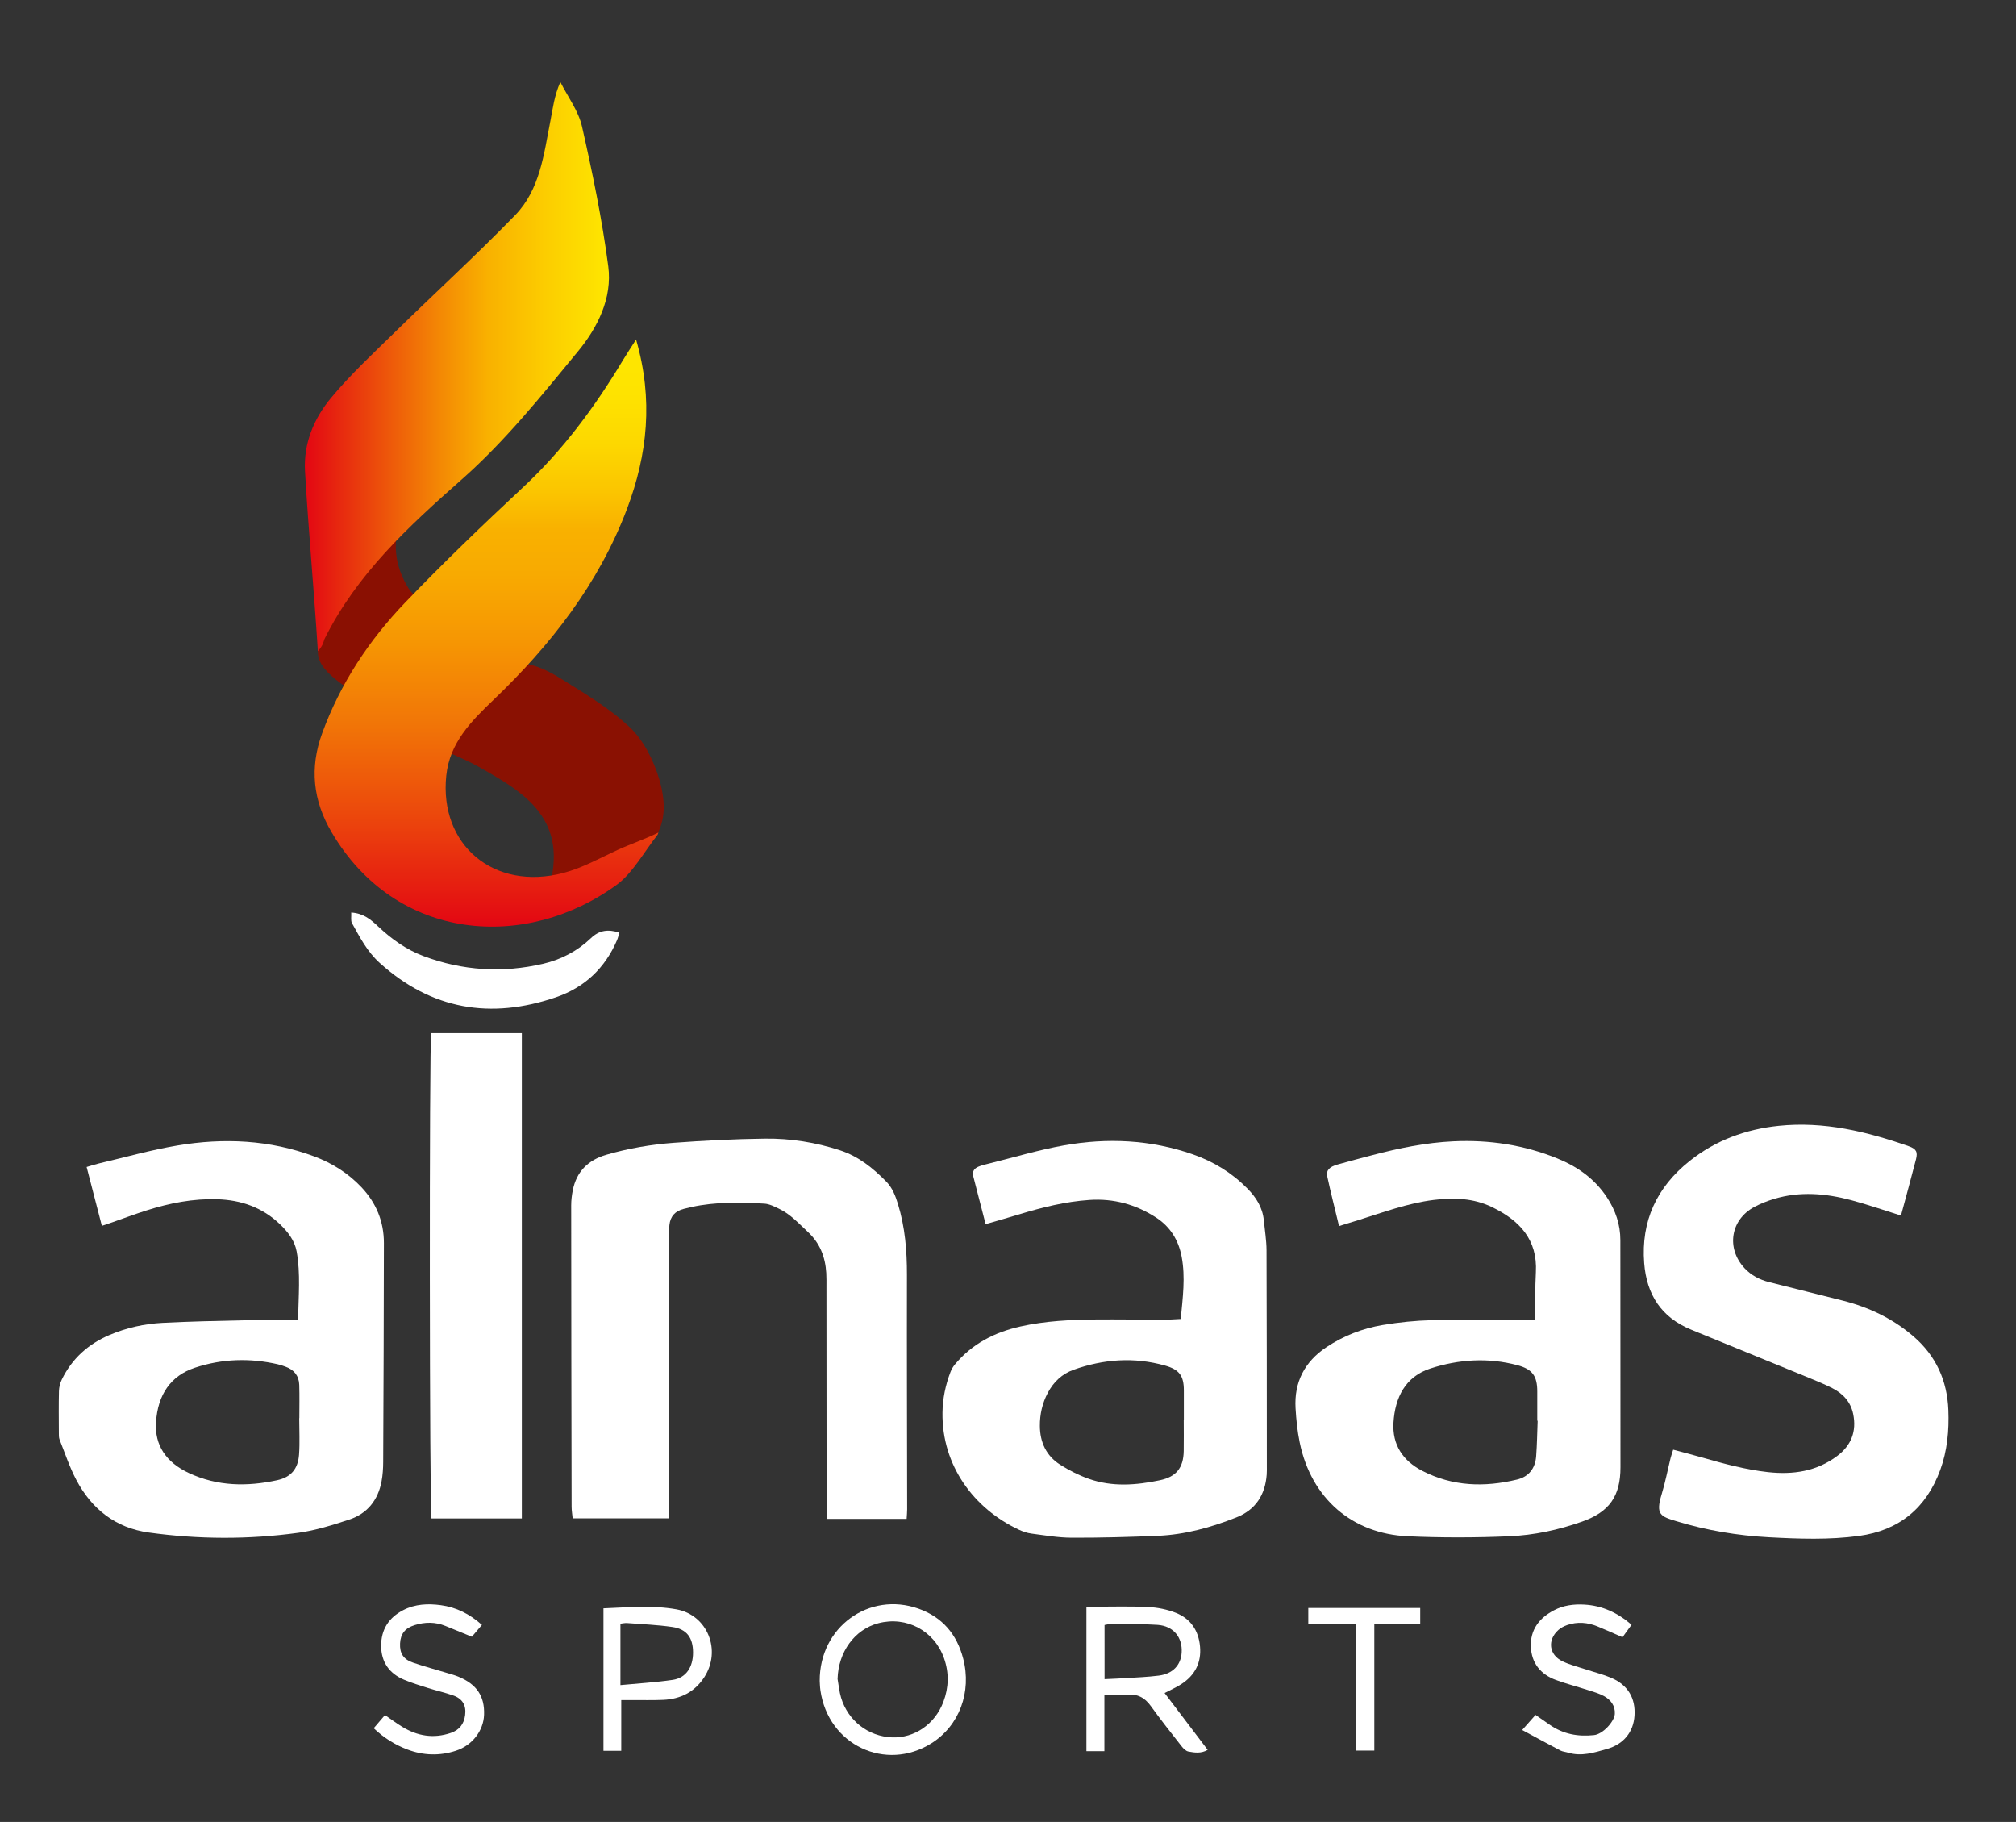 <?xml version="1.0" encoding="utf-8"?>
<!-- Generator: Adobe Illustrator 16.0.2, SVG Export Plug-In . SVG Version: 6.00 Build 0)  -->
<!DOCTYPE svg PUBLIC "-//W3C//DTD SVG 1.1//EN" "http://www.w3.org/Graphics/SVG/1.1/DTD/svg11.dtd">
<svg version="1.1" id="Layer_1" xmlns="http://www.w3.org/2000/svg" xmlns:xlink="http://www.w3.org/1999/xlink" x="0px" y="0px"
	 width="477px" height="431px" viewBox="0 0 477 431" enable-background="new 0 0 477 431" xml:space="preserve">
<rect x="0" y="0" width="477" height="431" fill="#333333" stroke="none"/>
<g>
	<path fill="#FFFFFF" d="M158.285,359.188c-7.679,0-15.093,0-22.789,0c-0.087-0.914-0.25-1.838-0.251-2.761
		c-0.048-23.759-0.084-47.519-0.097-71.278c0-1.189,0.143-2.397,0.375-3.565c0.883-4.438,3.641-7.161,7.925-8.406
		c5.238-1.522,10.61-2.437,16.025-2.837c7.174-0.529,14.371-0.898,21.562-0.984c6.012-0.07,11.942,0.881,17.699,2.754
		c4.391,1.431,7.849,4.222,10.995,7.442c1.409,1.443,2.121,3.283,2.726,5.248c1.693,5.5,2.146,11.101,2.134,16.813
		c-0.038,18.479,0.031,36.959,0.051,55.438c0.001,0.703-0.074,1.405-0.122,2.262c-6.254,0-12.379,0-18.844,0
		c-0.032-0.877-0.093-1.795-0.094-2.715c-0.016-17.359-0.023-34.72-0.036-52.08c0-1.119,0.022-2.242-0.042-3.357
		c-0.218-3.82-1.522-7.127-4.409-9.789c-2.115-1.951-4.043-4.125-6.687-5.389c-1.135-0.543-2.354-1.183-3.564-1.25
		c-5.752-0.324-11.514-0.441-17.202,0.793c-0.623,0.135-1.24,0.297-1.86,0.449c-2.015,0.497-3.188,1.758-3.393,3.838
		c-0.117,1.189-0.213,2.39-0.211,3.584c0.026,20.561,0.07,41.119,0.109,61.68C158.287,356.414,158.285,357.752,158.285,359.188z"/>
	<path fill="#FFFFFF" d="M363.248,312.198c0.042-3.892-0.056-7.554,0.151-11.2c0.443-7.811-3.937-12.316-10.352-15.436
		c-4.396-2.136-9.094-2.295-13.851-1.699c-6.149,0.771-11.933,2.931-17.799,4.77c-1.43,0.447-2.862,0.883-4.574,1.408
		c-0.981-4.09-1.966-7.938-2.804-11.816c-0.291-1.35,0.566-2.214,2.408-2.731c2.769-0.779,5.548-1.517,8.33-2.243
		c6.273-1.641,12.598-2.95,19.105-3.256c8.512-0.4,16.743,0.854,24.643,4.063c4.767,1.938,8.831,4.83,11.706,9.193
		c2.023,3.068,3.176,6.396,3.173,10.138c-0.017,17.919,0.05,35.839,0.026,53.759c-0.01,6.803-2.633,10.527-9.066,12.807
		c-5.594,1.98-11.348,3.224-17.325,3.479c-7.998,0.342-15.976,0.358-23.979-0.006c-13.023-0.591-22.784-8.877-25.526-22.209
		c-0.545-2.652-0.821-5.38-0.979-8.087c-0.359-6.194,2.169-11.021,7.319-14.449c4.05-2.694,8.535-4.43,13.293-5.233
		c3.847-0.65,7.77-1.045,11.667-1.147c7.195-0.19,14.397-0.083,21.598-0.101C361.272,312.195,362.131,312.198,363.248,312.198z
		 M363.819,336.105c-0.03,0-0.061,0.002-0.091,0.002c0-2.313-0.002-4.627,0-6.94c0.004-3.661-1.168-5.271-4.69-6.209
		c-6.926-1.849-13.869-1.394-20.563,0.767c-5.957,1.922-8.403,6.879-8.767,12.808c-0.32,5.245,2.225,9.048,6.833,11.42
		c7.173,3.692,14.715,3.913,22.399,2.056c2.807-0.679,4.318-2.672,4.528-5.518C363.676,341.701,363.71,338.9,363.819,336.105z"/>
	<path fill="#FFFFFF" d="M70.546,312.325c0.056-5.663,0.611-11.011-0.363-16.306c-0.474-2.578-2.089-4.641-3.97-6.438
		c-4.135-3.952-9.147-5.706-14.791-5.886c-5.747-0.182-11.293,0.914-16.731,2.637c-2.739,0.867-5.431,1.884-8.145,2.829
		c-0.734,0.256-1.473,0.501-2.446,0.832c-1.215-4.688-2.386-9.213-3.607-13.925c1.011-0.297,1.897-0.604,2.806-0.816
		c6.217-1.457,12.385-3.21,18.67-4.268c10.956-1.846,21.833-1.356,32.375,2.578c4.254,1.588,8.014,3.959,11.154,7.269
		c3.519,3.708,5.34,8.14,5.336,13.231c-0.016,17.278-0.088,34.559-0.169,51.836c-0.007,1.515-0.108,3.052-0.385,4.537
		c-0.829,4.443-3.375,7.64-7.661,9.049c-3.932,1.293-7.949,2.563-12.028,3.123c-11.777,1.615-23.615,1.572-35.394-0.063
		c-7.848-1.09-13.518-5.561-17.158-12.477c-1.59-3.021-2.674-6.313-3.938-9.5c-0.198-0.496-0.174-1.1-0.176-1.653
		c-0.015-3.278-0.056-6.562,0.024-9.839c0.022-0.92,0.274-1.904,0.678-2.734c2.413-4.957,6.269-8.406,11.32-10.551
		c4.016-1.704,8.236-2.632,12.563-2.852c6.386-0.322,12.783-0.467,19.177-0.601C61.836,312.256,65.991,312.325,70.546,312.325z
		 M70.801,335.486c0.008,0,0.017,0,0.026,0c0-2.635,0.068-5.271-0.022-7.899c-0.073-2.13-1.237-3.567-3.255-4.282
		c-0.6-0.213-1.205-0.429-1.824-0.57c-6.607-1.512-13.159-1.315-19.604,0.816c-5.696,1.887-8.805,6.328-9.212,12.949
		c-0.328,5.34,2.334,9.434,7.823,11.984c6.74,3.133,13.757,3.222,20.852,1.677c3.277-0.714,4.932-2.683,5.173-6.063
		C70.963,341.241,70.801,338.357,70.801,335.486z"/>
	<path fill="#FFFFFF" d="M279.372,312.025c0.489-5.119,1.117-9.873,0.229-14.668c-0.737-3.981-2.703-7.164-6.105-9.36
		c-4.773-3.082-10-4.522-15.712-4.138c-5.703,0.386-11.193,1.752-16.634,3.41c-2.575,0.785-5.17,1.513-7.945,2.32
		c-1.013-3.93-1.957-7.631-2.925-11.326c-0.305-1.166,0.265-1.871,1.227-2.276c0.804-0.339,1.674-0.53,2.526-0.742
		c5.89-1.458,11.726-3.222,17.688-4.285c10.301-1.838,20.547-1.36,30.527,2.122c4.904,1.711,9.229,4.363,12.893,8.077
		c2.072,2.103,3.588,4.478,3.885,7.487c0.234,2.381,0.634,4.764,0.644,7.146c0.069,16.959,0.06,33.917,0.071,50.875
		c0,0.72,0.021,1.442-0.03,2.159c-0.358,4.818-2.623,8.337-7.187,10.145c-5.977,2.365-12.139,4.078-18.59,4.35
		c-6.785,0.285-13.58,0.475-20.369,0.451c-3.181-0.01-6.363-0.567-9.531-0.98c-1.014-0.132-2.031-0.484-2.963-0.92
		c-10.636-4.969-18.244-15.188-18.073-27.71c0.045-3.304,0.715-6.511,1.893-9.597c0.25-0.653,0.632-1.293,1.082-1.83
		c4.063-4.859,9.367-7.578,15.469-8.94c5.893-1.313,11.877-1.601,17.877-1.655c5.358-0.048,10.719,0.049,16.076,0.055
		C276.659,312.195,277.926,312.09,279.372,312.025z M280.081,335.843c0.01,0,0.019,0,0.026,0c0-2.317,0.004-4.634,0-6.95
		c-0.006-3.439-1.082-4.902-4.444-5.85c-7.32-2.061-14.547-1.533-21.647,0.996c-2.736,0.977-4.752,2.895-6.108,5.468
		c-1.291,2.45-1.892,5.089-1.868,7.841c0.031,3.848,1.523,7.063,4.797,9.139c2.137,1.354,4.451,2.533,6.834,3.367
		c5.521,1.934,11.178,1.494,16.79,0.312c3.856-0.813,5.547-2.931,5.615-6.894C280.116,340.796,280.081,338.318,280.081,335.843z"/>
	<path fill="#FFFFFF" d="M449.782,287.553c-4.155-1.297-7.922-2.613-11.767-3.641c-6.025-1.607-12.131-2.139-18.224-0.303
		c-1.597,0.479-3.181,1.101-4.653,1.879c-5.696,3.009-6.766,9.822-2.349,14.541c1.582,1.688,3.556,2.703,5.763,3.265
		c5.807,1.478,11.622,2.905,17.43,4.376c6.209,1.573,11.856,4.243,16.748,8.461c5.346,4.611,7.996,10.462,8.266,17.448
		c0.187,4.831-0.244,9.604-1.923,14.171c-3.302,8.982-9.706,14.297-19.21,15.592c-7.078,0.965-14.219,0.706-21.323,0.324
		c-7.438-0.398-14.771-1.632-21.916-3.809c-3.722-1.133-4.943-1.555-3.474-6.351c0.863-2.819,1.416-5.735,2.125-8.604
		c0.149-0.605,0.369-1.194,0.61-1.959c2.34,0.629,4.569,1.191,6.778,1.826c5.148,1.479,10.313,2.89,15.654,3.48
		c5.905,0.652,11.503-0.152,16.394-3.832c3.322-2.498,4.606-5.828,3.764-9.92c-0.594-2.88-2.419-4.83-4.952-6.118
		c-1.777-0.903-3.632-1.666-5.479-2.424c-8.868-3.638-17.747-7.252-26.621-10.876c-0.443-0.182-0.885-0.368-1.328-0.551
		c-7.035-2.887-10.498-8.303-11.07-15.726c-0.771-9.964,2.992-17.966,10.722-24.132c6.168-4.922,13.303-7.529,21.114-8.341
		c10.678-1.108,20.809,1.343,30.766,4.825c1.767,0.617,2.161,1.342,1.712,3.093C452.211,278.65,450.998,283.027,449.782,287.553z"/>
	<path fill="#FFFFFF" d="M123.469,359.215c-7.191,0-14.287,0-21.377,0c-0.469-1.736-0.548-112.412-0.072-114.813
		c7.081,0,14.177,0,21.449,0C123.469,282.609,123.469,320.779,123.469,359.215z"/>
	<path fill="#FFFFFF" d="M83.108,215.873c2.953,0.179,4.708,1.729,6.377,3.303c3.179,2.996,6.676,5.49,10.776,7.021
		c9.234,3.447,18.684,4.031,28.273,1.792c4.278-0.999,8.113-3.024,11.282-6.054c2.022-1.935,4.13-2.144,6.742-1.304
		c-0.2,0.636-0.335,1.236-0.574,1.794c-2.836,6.615-7.681,11.18-14.452,13.494c-15.422,5.271-29.423,2.949-41.703-8.138
		c-2.922-2.638-4.685-6.048-6.542-9.394C82.951,217.785,83.162,216.876,83.108,215.873z"/>
	<path fill="#FFFFFF" d="M275.55,400.51c3.429,4.521,6.8,8.968,10.198,13.448c-1.563,0.904-3.096,0.666-4.559,0.395
		c-0.6-0.11-1.199-0.719-1.614-1.246c-2.468-3.146-4.953-6.282-7.287-9.526c-1.458-2.027-3.224-2.924-5.722-2.672
		c-1.659,0.168-3.351,0.032-5.26,0.032c0,4.461,0,8.822,0,13.326c-1.476,0-2.722,0-4.252,0c0-11.304,0-22.605,0-34.06
		c0.518-0.036,1.129-0.117,1.741-0.117c4.319-0.003,8.646-0.137,12.956,0.079c2.189,0.11,4.461,0.571,6.493,1.381
		c3.469,1.382,5.346,4.185,5.687,7.938c0.353,3.887-1.228,6.852-4.453,8.936C278.287,399.193,276.967,399.766,275.55,400.51z
		 M261.346,397.229c1.819-0.087,3.404-0.14,4.985-0.243c2.622-0.173,5.258-0.266,7.86-0.6c3.281-0.421,5.201-2.461,5.396-5.415
		c0.24-3.629-1.948-6.33-5.701-6.586c-3.651-0.25-7.325-0.169-10.991-0.205c-0.515-0.005-1.031,0.151-1.551,0.233
		C261.346,388.702,261.346,392.831,261.346,397.229z"/>
	<path fill="#FFFFFF" d="M193.951,397.644c-0.063-12.774,11.73-21.217,23.375-17.092c5.634,1.995,9.062,6.048,10.564,11.783
		c2.075,7.927-0.903,15.94-7.555,20.096c-10.765,6.727-24.358,0.438-26.219-12.562C193.992,399.002,193.985,398.117,193.951,397.644
		z M198.178,397.182c0.269,1.484,0.398,3.013,0.833,4.446c1.653,5.458,6.454,9.146,12.032,9.371
		c5.309,0.213,10.166-3.106,12.167-8.402c1.286-3.402,1.366-6.862,0.155-10.315c-2.283-6.508-8.891-10.028-15.524-8.289
		C202.196,385.471,198.349,390.805,198.178,397.182z"/>
	<path fill="#FFFFFF" d="M383.898,387.309c-2.073-0.899-3.958-1.746-5.867-2.535c-2.368-0.979-4.805-1.194-7.249-0.338
		c-0.734,0.258-1.483,0.646-2.059,1.16c-2.661,2.387-2.236,5.883,0.996,7.422c1.786,0.853,3.754,1.322,5.646,1.95
		c1.966,0.653,3.999,1.149,5.896,1.964c3.914,1.682,5.746,4.804,5.475,8.931c-0.257,3.884-2.56,6.764-6.565,7.897
		c-2.973,0.842-5.976,1.814-9.138,0.856c-0.61-0.186-1.289-0.224-1.841-0.513c-2.966-1.551-5.899-3.158-9.032-4.849
		c1.109-1.253,2.095-2.364,3.163-3.569c1.175,0.815,2.273,1.579,3.374,2.343c3.168,2.195,6.62,2.85,10.467,2.436
		c2.105-0.228,4.791-3.217,4.914-4.991c0.135-1.938-0.964-3.372-2.591-4.251c-1.179-0.636-2.511-1.004-3.797-1.42
		c-2.503-0.808-5.059-1.466-7.525-2.366c-3.646-1.328-5.809-3.994-5.952-7.902c-0.146-4.008,1.986-6.771,5.448-8.588
		c2.263-1.188,4.697-1.497,7.209-1.354c4.222,0.241,7.836,1.896,11.167,4.768C385.324,385.339,384.684,386.225,383.898,387.309z"/>
	<path fill="#FFFFFF" d="M111.65,387.195c-2.294-0.938-4.283-1.756-6.275-2.562c-2.397-0.971-4.823-0.948-7.268-0.188
		c-2.253,0.699-3.339,2.062-3.447,4.332c-0.11,2.324,0.76,3.756,3.076,4.546c2.715,0.926,5.492,1.67,8.239,2.503
		c0.839,0.254,1.69,0.484,2.498,0.82c4.34,1.796,6.223,4.617,6.06,9.018c-0.139,3.765-2.774,7.229-6.668,8.498
		c-3.843,1.253-7.701,1.137-11.5-0.303c-2.938-1.113-5.538-2.745-7.937-5.025c0.928-1.088,1.786-2.093,2.658-3.115
		c1.462,1.001,2.741,1.963,4.101,2.789c3.595,2.187,7.402,2.825,11.47,1.442c2.045-0.694,3.126-2.127,3.397-4.208
		c0.3-2.307-0.603-3.886-2.825-4.66c-1.955-0.682-3.986-1.139-5.962-1.762c-1.899-0.599-3.813-1.184-5.646-1.949
		c-3.511-1.469-5.415-4.168-5.437-7.995c-0.022-3.865,1.788-6.705,5.228-8.481c2.82-1.457,5.855-1.574,8.889-1.168
		c3.639,0.487,6.825,2.071,9.726,4.666C113.227,385.334,112.473,386.225,111.65,387.195z"/>
	<path fill="#FFFFFF" d="M142.782,380.473c5.801-0.226,11.553-0.779,17.247,0.233c7.367,1.312,10.753,9.729,6.581,16.1
		c-2.27,3.467-5.607,5.141-9.681,5.32c-2.472,0.11-4.952,0.04-7.429,0.049c-0.781,0.003-1.562,0-2.507,0c0,4.073,0,7.96,0,11.998
		c-1.484,0-2.803,0-4.211,0C142.782,402.965,142.782,391.802,142.782,380.473z M146.799,398.635
		c4.297-0.412,8.363-0.646,12.376-1.237c3.133-0.464,4.808-2.981,4.801-6.479c-0.006-3.484-1.479-5.533-4.87-6.027
		c-3.546-0.518-7.148-0.658-10.728-0.935c-0.513-0.039-1.04,0.093-1.579,0.147C146.799,388.891,146.799,393.502,146.799,398.635z"/>
	<path fill="#FFFFFF" d="M309.552,384.092c0-1.371,0-2.465,0-3.697c8.85,0,17.591,0,26.481,0c0,1.207,0,2.365,0,3.758
		c-3.542,0-7.103,0-10.861,0c0,10.097,0,19.964,0,29.974c-1.517,0-2.835,0-4.373,0c0-9.827,0-19.685,0-29.862
		C316.99,384,313.349,384.268,309.552,384.092z"/>
	<g>
		<path fill-rule="evenodd" clip-rule="evenodd" fill="#8A1002" enable-background="new    " d="M96.618,139.112
			c-2.904-4.726-3.717-9.64-2.278-14.952c-5.786,8.191-11.486,15.777-16.646,23.713c-4.223,6.494-3.213,9.524,4.214,14.708
			c5.854-7.841,11.544-15.46,16.271-21.791C97.597,140.388,97.064,139.836,96.618,139.112z"/>
		<path fill-rule="evenodd" clip-rule="evenodd" fill="#8A1102" enable-background="new    " d="M103.422,176.759
			c4.389-4.501,8.099-8.341,11.863-12.13c0.832-0.84,0.152-2.377,0.691-3.339c4.022-7.136,11.398-4.07,16.544-0.867
			c5.725,3.566,11.674,7.064,16.521,11.657c3.261,3.088,5.601,7.779,6.917,12.185c3.03,10.152-0.295,16.565-9.964,20.669
			c-4.915,2.084-10.028,3.69-16.318,5.973c5.231-17.105-5.565-23.402-16.482-29.548
			C110.545,179.868,107.692,178.753,103.422,176.759z"/>
		<linearGradient id="SVGID_1_" gradientUnits="userSpaceOnUse" x1="115.122" y1="219.212" x2="115.122" y2="80.329">
			<stop  offset="0" style="stop-color:#E30613"/>
			<stop  offset="0.027" style="stop-color:#E41012"/>
			<stop  offset="0.194" style="stop-color:#EC490C"/>
			<stop  offset="0.348" style="stop-color:#F17607"/>
			<stop  offset="0.485" style="stop-color:#F69603"/>
			<stop  offset="0.6" style="stop-color:#F8AA01"/>
			<stop  offset="0.677" style="stop-color:#F9B100"/>
			<stop  offset="0.741" style="stop-color:#FBC500"/>
			<stop  offset="0.824" style="stop-color:#FDD800"/>
			<stop  offset="0.909" style="stop-color:#FEE300"/>
			<stop  offset="1" style="stop-color:#FEE700"/>
		</linearGradient>
		<path fill-rule="evenodd" clip-rule="evenodd" fill="url(#SVGID_1_)" d="M155.796,196.942c-2.696,1.38-7.05,2.91-9.67,4.123
			c-4.212,1.952-8.366,4.274-12.81,5.442c-16.454,4.327-29.428-6.62-27.724-23.026c0.806-7.763,5.89-12.864,11.137-17.885
			c13.574-12.989,24.946-27.519,31.632-45.232c4.837-12.816,6.251-25.874,2.135-40.035c-1.301,2.04-2.246,3.448-3.119,4.9
			c-6.614,11.018-14.18,21.252-23.666,30.094c-9.491,8.845-18.859,17.848-27.834,27.202c-8.588,8.95-15.369,19.205-19.65,30.944
			c-2.984,8.174-2.197,15.881,2.242,23.424c15.336,26.067,46.084,28.102,67.579,12.322c3.576-2.625,6.602-8.026,9.546-11.747
			C155.646,197.283,155.725,197.116,155.796,196.942z"/>
		<linearGradient id="SVGID_2_" gradientUnits="userSpaceOnUse" x1="72.128" y1="86.721" x2="144.087" y2="86.721">
			<stop  offset="0" style="stop-color:#E30613"/>
			<stop  offset="0.115" style="stop-color:#E7290F"/>
			<stop  offset="0.451" style="stop-color:#F48A04"/>
			<stop  offset="0.602" style="stop-color:#F9B100"/>
			<stop  offset="0.792" style="stop-color:#FCCD00"/>
			<stop  offset="1" style="stop-color:#FEE700"/>
		</linearGradient>
		<path fill-rule="evenodd" clip-rule="evenodd" fill="url(#SVGID_2_)" d="M75.214,154.044c-0.948-14.817-2.263-29.04-3.047-42.542
			c-0.386-6.615,2.118-12.517,6.174-17.396c4.606-5.538,9.942-10.485,15.105-15.541c9.448-9.25,19.218-18.181,28.433-27.654
			c5.884-6.049,6.793-14.406,8.347-22.3c0.576-2.931,0.901-5.911,2.355-9.213c1.754,3.495,4.281,6.813,5.121,10.515
			c2.482,10.941,4.758,21.974,6.217,33.088c0.987,7.517-2.525,14.48-7.12,20.065c-8.674,10.544-17.345,21.347-27.525,30.333
			c-12.674,11.185-24.845,22.405-32.488,37.752C76.593,151.539,76.589,152.55,75.214,154.044z"/>
	</g>
</g>
</svg>
